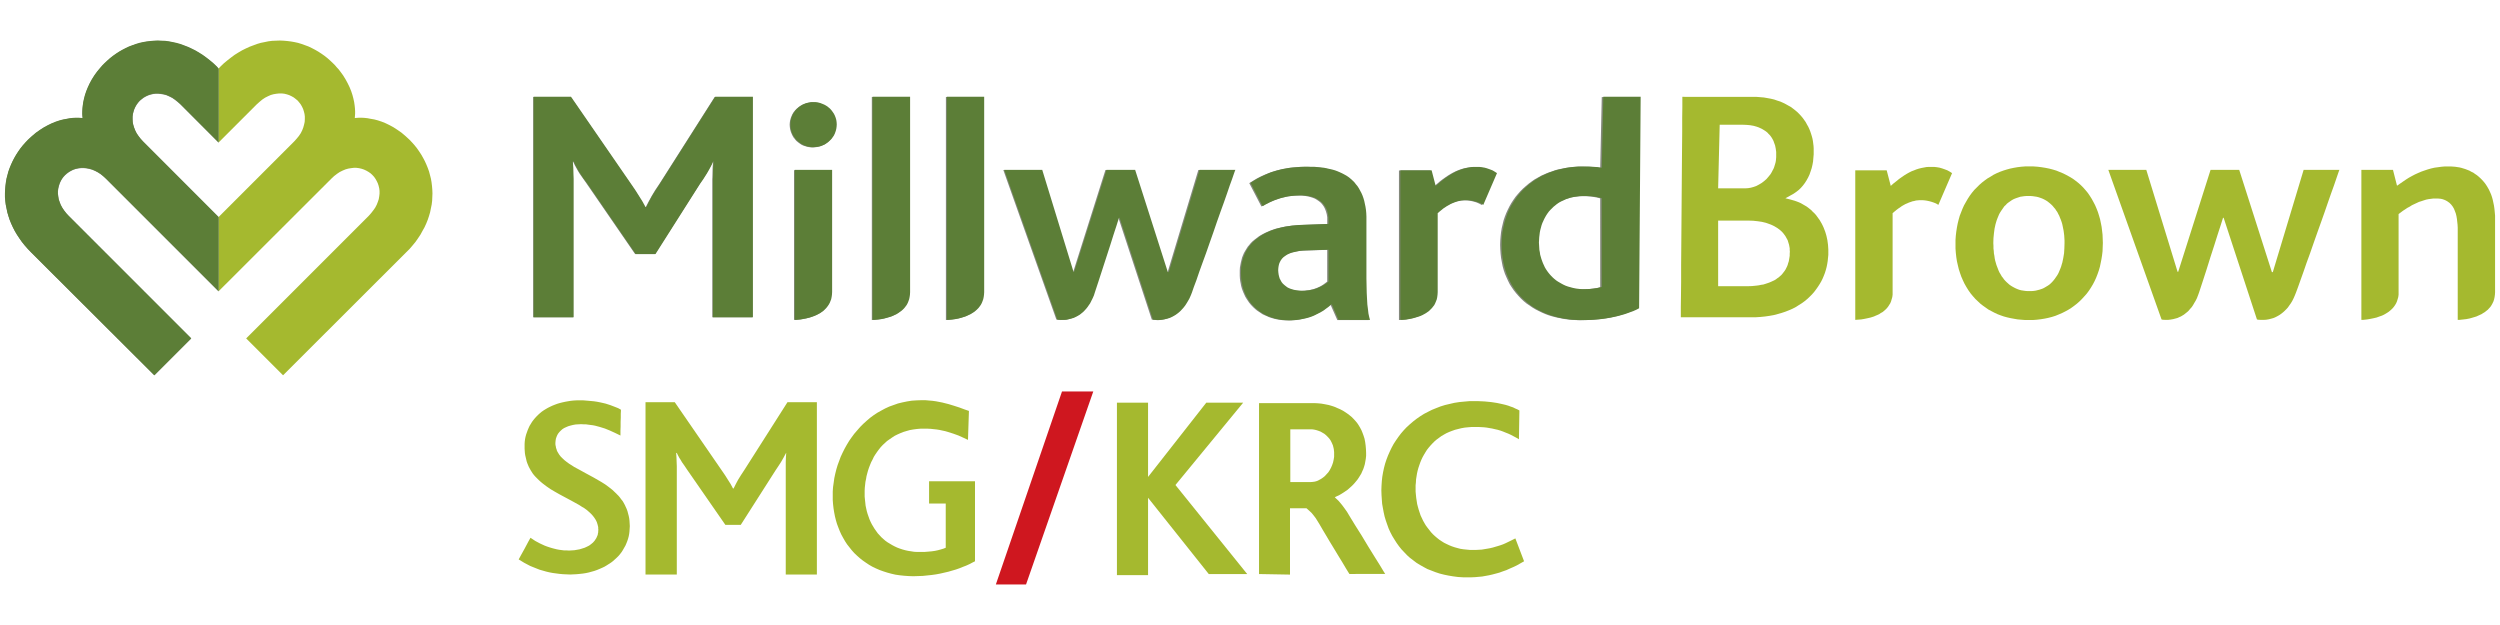 <?xml version="1.0" encoding="utf-8"?>
<!-- Generator: Adobe Illustrator 24.1.2, SVG Export Plug-In . SVG Version: 6.00 Build 0)  -->
<svg version="1.1" id="Warstwa_1" xmlns="http://www.w3.org/2000/svg" xmlns:xlink="http://www.w3.org/1999/xlink" x="0px" y="0px"
	 viewBox="0 0 180 45" style="enable-background:new 0 0 180 45;" xml:space="preserve">
<style type="text/css">
	.st0{fill-rule:evenodd;clip-rule:evenodd;fill:#83887B;}
	.st1{fill-rule:evenodd;clip-rule:evenodd;fill:#A5B92F;}
	.st2{fill-rule:evenodd;clip-rule:evenodd;fill:#5C7E37;}
	.st3{fill-rule:evenodd;clip-rule:evenodd;fill:#CF171F;}
</style>
<polygon class="st0" points="15.74,4.958 15.617,4.823 15.359,4.588 15.113,4.364 14.855,4.162 14.586,3.983 14.328,3.815 
	14.06,3.658 13.79,3.523 13.522,3.4 13.253,3.288 12.984,3.198 12.704,3.12 12.435,3.052 12.166,3.008 11.897,2.974 11.617,2.952 
	11.348,2.94 11.09,2.952 10.821,2.974 10.552,3.008 10.294,3.052 10.037,3.12 9.79,3.187 9.532,3.277 9.286,3.378 9.051,3.49 
	8.815,3.602 8.58,3.736 8.356,3.882 8.132,4.05 7.919,4.218 7.717,4.397 7.515,4.588 7.381,4.722 7.246,4.868 7.123,5.014 
	7.011,5.159 6.899,5.305 6.798,5.462 6.697,5.608 6.608,5.742 6.451,6.033 6.328,6.325 6.216,6.594 6.126,6.863 6.059,7.12 
	6.003,7.378 5.969,7.602 5.947,7.826 5.935,8.028 5.924,8.218 5.935,8.375 5.958,8.521 5.812,8.51 5.644,8.498 5.465,8.498 
	5.263,8.51 5.039,8.532 4.804,8.566 4.557,8.622 4.299,8.689 4.031,8.779 3.75,8.891 3.47,9.025 3.179,9.182 2.887,9.361 
	2.596,9.574 2.45,9.698 2.305,9.821 2.159,9.944 2.013,10.09 1.823,10.291 1.644,10.493 1.476,10.706 1.319,10.93 1.173,11.154 
	1.039,11.378 0.915,11.625 0.803,11.86 0.702,12.107 0.613,12.364 0.545,12.611 0.478,12.869 0.433,13.138 0.4,13.395 0.377,13.664 
	0.366,13.933 0.377,14.202 0.389,14.471 0.422,14.74 0.478,15.02 0.534,15.289 0.613,15.558 0.702,15.838 0.814,16.107 
	0.938,16.376 1.072,16.645 1.229,16.903 1.408,17.172 1.588,17.429 1.789,17.687 2.013,17.934 2.249,18.18 11.112,27.021 
	13.768,24.366 4.961,15.558 4.77,15.368 4.613,15.166 4.49,14.964 4.378,14.763 4.299,14.561 4.232,14.359 4.199,14.157 
	4.176,13.956 4.176,13.765 4.199,13.575 4.243,13.395 4.299,13.216 4.367,13.048 4.456,12.891 4.568,12.746 4.692,12.611 
	4.826,12.499 4.972,12.387 5.129,12.297 5.285,12.219 5.465,12.163 5.644,12.129 5.835,12.107 6.025,12.107 6.227,12.118 
	6.428,12.163 6.63,12.219 6.832,12.297 7.034,12.409 7.235,12.533 7.437,12.69 7.627,12.869 15.74,20.982 15.74,15.637 
	10.306,10.191 10.126,10 9.969,9.798 9.835,9.608 9.734,9.406 9.656,9.205 9.6,9.003 9.555,8.801 9.544,8.599 9.544,8.409 
	9.566,8.23 9.611,8.039 9.667,7.871 9.745,7.703 9.835,7.546 9.947,7.4 10.059,7.266 10.194,7.154 10.339,7.042 10.496,6.952 
	10.664,6.874 10.832,6.818 11.023,6.773 11.202,6.75 11.393,6.75 11.594,6.773 11.796,6.806 11.998,6.863 12.199,6.952 
	12.401,7.053 12.591,7.187 12.793,7.344 12.995,7.524 15.74,10.269 15.74,4.958 "/>
<polygon class="st0" points="85.731,21.071 85.652,21.284 85.551,21.486 85.462,21.676 85.361,21.845 85.26,22.001 85.148,22.136 
	85.036,22.27 84.924,22.382 84.812,22.495 84.689,22.584 84.576,22.662 84.464,22.741 84.341,22.797 84.229,22.853 84.117,22.898 
	84.005,22.943 83.781,22.999 83.579,23.032 83.4,23.043 83.243,23.043 83.008,23.021 82.929,23.01 80.531,15.693 80.486,15.693 
	80.442,15.838 80.307,16.264 80.105,16.892 79.859,17.665 79.579,18.527 79.299,19.424 79.019,20.287 78.761,21.071 78.682,21.284 
	78.604,21.486 78.514,21.665 78.425,21.833 78.324,21.99 78.223,22.125 78.111,22.259 78.01,22.371 77.898,22.472 77.786,22.573 
	77.674,22.651 77.562,22.73 77.45,22.786 77.338,22.842 77.226,22.887 77.114,22.931 76.912,22.987 76.71,23.021 76.531,23.032 
	76.374,23.043 76.15,23.021 76.06,23.01 72.239,12.241 74.962,12.241 77.226,19.581 77.271,19.581 79.59,12.241 81.652,12.241 
	84.005,19.592 84.072,19.592 86.28,12.241 88.857,12.241 88.823,12.32 88.745,12.555 88.622,12.902 88.465,13.373 88.263,13.922 
	88.039,14.561 87.804,15.244 87.546,15.973 87.277,16.723 87.019,17.485 86.75,18.225 86.504,18.931 86.268,19.581 86.056,20.175 
	85.876,20.679 85.731,21.071 "/>
<path class="st0" d="M96.286,23.043l-0.504-1.143l-0.123,0.123l-0.146,0.112l-0.146,0.112l-0.157,0.101l-0.157,0.101l-0.168,0.101
	l-0.179,0.09l-0.179,0.078l-0.202,0.078l-0.202,0.067l-0.202,0.056l-0.224,0.056l-0.224,0.034l-0.246,0.034l-0.247,0.022h-0.258
	h-0.179l-0.18-0.011l-0.179-0.022l-0.168-0.023l-0.168-0.034l-0.168-0.045l-0.168-0.045l-0.157-0.056l-0.146-0.067l-0.157-0.067
	l-0.146-0.067l-0.134-0.09l-0.135-0.09l-0.134-0.09l-0.123-0.101l-0.123-0.112l-0.112-0.112l-0.112-0.123l-0.101-0.123l-0.09-0.134
	l-0.09-0.135l-0.09-0.146l-0.067-0.146l-0.067-0.146l-0.067-0.168l-0.056-0.157l-0.045-0.168l-0.034-0.179l-0.034-0.179
	l-0.022-0.179l-0.011-0.19v-0.19v-0.202l0.011-0.202l0.034-0.19l0.034-0.179l0.045-0.179l0.045-0.179l0.067-0.168l0.067-0.157
	l0.09-0.157l0.09-0.146l0.09-0.146l0.112-0.134l0.112-0.134l0.123-0.123l0.135-0.112l0.146-0.112l0.146-0.112l0.157-0.101
	l0.157-0.09l0.179-0.09l0.179-0.078l0.179-0.078l0.19-0.067l0.202-0.067l0.213-0.045l0.213-0.056l0.213-0.045l0.224-0.034
	l0.235-0.034l0.247-0.022l0.235-0.022l0.258-0.011l1.871-0.067v-0.146v-0.123v-0.224l-0.034-0.213l-0.056-0.202l-0.067-0.179
	l-0.078-0.157l-0.101-0.146l-0.112-0.134l-0.134-0.112l-0.146-0.101l-0.146-0.09l-0.168-0.067l-0.179-0.056l-0.19-0.045l-0.19-0.034
	l-0.202-0.022h-0.202h-0.213l-0.213,0.011l-0.202,0.023l-0.202,0.022l-0.191,0.045l-0.179,0.034l-0.179,0.045l-0.168,0.056
	l-0.336,0.123l-0.302,0.123l-0.28,0.146l-0.269,0.157l-0.874-1.681l0.269-0.168l0.258-0.157l0.258-0.134l0.269-0.123l0.246-0.101
	l0.258-0.101l0.258-0.078l0.258-0.078l0.258-0.056l0.258-0.045l0.258-0.045l0.258-0.034l0.258-0.022l0.258-0.011l0.258-0.011h0.269
	h0.235l0.235,0.011l0.235,0.011l0.224,0.022l0.213,0.034l0.213,0.034l0.202,0.045l0.202,0.056l0.19,0.056l0.179,0.067l0.179,0.067
	l0.168,0.078l0.157,0.09l0.157,0.101l0.146,0.101l0.146,0.112l0.134,0.112l0.123,0.134l0.112,0.134l0.112,0.146l0.101,0.157
	l0.09,0.157l0.078,0.168l0.078,0.179l0.067,0.19l0.056,0.202l0.056,0.202l0.034,0.224l0.034,0.224l0.022,0.235l0.022,0.246v0.247
	v4.191v0.538l0.011,0.504l0.022,0.437l0.034,0.403l0.034,0.347l0.045,0.302l0.045,0.247l0.056,0.213H96.286L96.286,23.043z
	 M95.558,17.99l-1.513,0.045l-0.269,0.011l-0.246,0.022l-0.224,0.034l-0.202,0.045l-0.19,0.056l-0.179,0.067l-0.157,0.078
	l-0.135,0.078l-0.112,0.101l-0.112,0.101l-0.078,0.123l-0.078,0.123l-0.056,0.134l-0.034,0.146l-0.022,0.146l-0.011,0.168
	l0.011,0.157l0.022,0.157l0.034,0.146l0.045,0.134l0.067,0.135l0.067,0.123l0.09,0.112l0.112,0.101l0.112,0.09l0.123,0.078
	l0.146,0.078l0.157,0.056l0.168,0.045l0.179,0.034l0.19,0.022l0.202,0.011l0.168-0.011L94,20.926l0.157-0.022l0.146-0.022
	l0.146-0.034l0.134-0.034l0.123-0.045l0.123-0.045l0.224-0.101l0.191-0.112l0.168-0.123l0.146-0.112V17.99L95.558,17.99z"/>
<path class="st0" d="M113.756,23.055l-0.291-0.011l-0.291-0.011l-0.291-0.034l-0.28-0.034l-0.269-0.056l-0.28-0.056l-0.269-0.067
	l-0.258-0.078l-0.247-0.09l-0.258-0.112l-0.235-0.112l-0.235-0.123l-0.224-0.134l-0.213-0.146l-0.213-0.146l-0.202-0.168
	l-0.19-0.179l-0.179-0.19l-0.168-0.19l-0.168-0.213l-0.146-0.213l-0.146-0.224l-0.123-0.247l-0.112-0.247l-0.112-0.258l-0.09-0.269
	l-0.078-0.28l-0.056-0.291l-0.056-0.303l-0.034-0.302l-0.023-0.325l-0.011-0.325l0.011-0.314l0.023-0.291l0.034-0.302l0.045-0.28
	l0.067-0.28l0.067-0.28l0.09-0.269l0.101-0.258l0.112-0.246l0.123-0.247l0.134-0.235l0.146-0.224l0.157-0.224l0.168-0.202
	l0.179-0.202l0.191-0.191l0.202-0.179l0.213-0.179l0.213-0.157l0.224-0.157l0.247-0.134l0.235-0.135l0.258-0.112l0.269-0.112
	l0.269-0.09l0.269-0.09l0.291-0.067l0.292-0.056l0.302-0.045l0.303-0.034l0.314-0.022l0.314-0.011l0.381,0.011l0.347,0.011
	l0.325,0.034l0.291,0.034l0.112-5.099h2.678l-0.112,15.217l-0.191,0.09l-0.202,0.09l-0.202,0.09l-0.213,0.078l-0.235,0.078
	l-0.224,0.067l-0.246,0.067l-0.247,0.056l-0.269,0.056l-0.269,0.045l-0.28,0.034l-0.292,0.034l-0.291,0.034l-0.314,0.011
	l-0.325,0.011L113.756,23.055L113.756,23.055z M115.213,14.281l-0.269-0.067l-0.269-0.045l-0.157-0.022l-0.168-0.011l-0.179-0.011
	h-0.213h-0.179l-0.168,0.011l-0.168,0.022l-0.168,0.022l-0.168,0.034l-0.157,0.045l-0.157,0.045l-0.146,0.056l-0.146,0.056
	l-0.146,0.067l-0.135,0.078l-0.134,0.078l-0.123,0.09l-0.123,0.09l-0.112,0.101l-0.112,0.101l-0.112,0.112l-0.101,0.123l-0.09,0.123
	l-0.09,0.123l-0.078,0.135l-0.078,0.146l-0.067,0.146l-0.067,0.146l-0.056,0.157l-0.045,0.168l-0.045,0.168l-0.034,0.168
	l-0.022,0.179l-0.022,0.19l-0.011,0.179v0.19v0.179l0.011,0.179l0.022,0.18l0.022,0.168l0.034,0.168l0.034,0.157l0.045,0.157
	l0.056,0.157l0.056,0.146l0.067,0.146l0.078,0.146l0.078,0.135l0.078,0.123l0.09,0.135l0.101,0.112l0.101,0.123l0.112,0.101
	l0.123,0.112l0.112,0.09l0.135,0.101l0.134,0.078l0.134,0.078l0.146,0.078l0.146,0.056l0.157,0.067l0.168,0.045l0.157,0.045
	l0.179,0.034l0.168,0.034l0.179,0.022l0.19,0.011h0.191l0.325-0.011l0.325-0.034l0.303-0.045l0.258-0.067V14.281L115.213,14.281z"/>
<polygon class="st0" points="70.794,21.049 70.782,21.228 70.76,21.396 70.726,21.553 70.682,21.699 70.614,21.845 70.547,21.968 
	70.469,22.091 70.368,22.192 70.278,22.293 70.166,22.393 70.054,22.472 69.942,22.55 69.819,22.618 69.695,22.685 69.572,22.741 
	69.449,22.786 69.202,22.875 68.956,22.931 68.732,22.976 68.53,23.01 68.216,23.032 68.104,23.043 68.104,6.986 70.794,6.986 
	70.794,7.12 70.794,7.512 70.794,8.106 70.794,8.891 70.794,9.832 70.794,10.897 70.794,12.04 70.794,13.25 70.794,14.471 
	70.794,15.693 70.794,16.88 70.794,17.979 70.794,18.987 70.794,19.85 70.794,20.545 70.794,21.049 "/>
<polygon class="st0" points="65.46,21.038 65.46,21.228 65.437,21.396 65.392,21.553 65.348,21.699 65.292,21.833 65.213,21.968 
	65.135,22.08 65.045,22.192 64.944,22.293 64.843,22.382 64.731,22.472 64.608,22.55 64.496,22.618 64.373,22.685 64.249,22.741 
	64.115,22.786 63.869,22.864 63.622,22.931 63.398,22.976 63.196,23.01 62.894,23.032 62.77,23.043 62.77,6.986 65.46,6.986 
	65.46,7.12 65.46,7.501 65.46,8.106 65.46,8.891 65.46,9.832 65.46,10.897 65.46,12.04 65.46,13.25 65.46,14.471 65.46,15.693 
	65.46,16.869 65.46,17.979 65.46,18.987 65.46,19.85 65.46,20.545 65.46,21.038 "/>
<polygon class="st0" points="106.696,14.763 106.528,14.673 106.36,14.594 106.192,14.538 106.024,14.494 105.867,14.46 
	105.721,14.437 105.576,14.426 105.441,14.426 105.329,14.426 105.206,14.437 105.083,14.46 104.959,14.482 104.836,14.516 
	104.713,14.55 104.59,14.594 104.455,14.65 104.332,14.718 104.197,14.785 104.074,14.863 103.94,14.942 103.805,15.043 
	103.671,15.132 103.536,15.244 103.413,15.368 103.413,15.525 103.413,15.961 103.413,16.623 103.413,17.441 103.413,18.348 
	103.413,19.301 103.413,20.22 103.413,21.049 103.402,21.228 103.379,21.396 103.346,21.553 103.29,21.71 103.234,21.845 
	103.155,21.968 103.077,22.091 102.987,22.203 102.886,22.304 102.786,22.393 102.674,22.483 102.561,22.55 102.438,22.629 
	102.315,22.685 102.192,22.741 102.069,22.797 101.811,22.875 101.575,22.931 101.34,22.976 101.138,23.01 100.836,23.032 
	100.724,23.043 100.724,12.275 102.987,12.275 103.267,13.395 103.48,13.227 103.671,13.059 103.861,12.914 104.052,12.779 
	104.231,12.656 104.411,12.544 104.59,12.443 104.769,12.353 104.948,12.275 105.116,12.208 105.296,12.152 105.475,12.107 
	105.654,12.073 105.833,12.051 106.013,12.04 106.203,12.028 106.394,12.04 106.595,12.062 106.786,12.096 106.988,12.14 
	107.167,12.208 107.346,12.286 107.526,12.376 107.683,12.476 106.696,14.763 "/>
<polygon class="st0" points="51.284,22.842 51.284,13.328 51.284,12.914 51.296,12.51 51.307,12.084 51.341,11.647 51.307,11.647 
	51.217,11.838 51.105,12.051 50.982,12.275 50.859,12.499 50.59,12.914 50.366,13.261 47.15,18.292 45.727,18.292 42.219,13.194 
	41.984,12.857 41.737,12.51 41.614,12.309 41.502,12.107 41.379,11.883 41.267,11.647 41.211,11.647 41.244,12.107 41.255,12.51 
	41.267,12.902 41.267,13.261 41.267,22.842 38.387,22.842 38.387,6.986 41.076,6.986 45.402,13.261 45.715,13.72 45.984,14.135 
	46.22,14.538 46.444,14.919 46.489,14.919 46.69,14.527 46.914,14.124 47.161,13.709 47.463,13.261 51.453,6.986 54.164,6.986 
	54.164,22.842 51.284,22.842 "/>
<path class="st0" d="M58.512,10.616l-0.168-0.011l-0.168-0.022l-0.157-0.045l-0.157-0.045l-0.146-0.067l-0.134-0.09l-0.123-0.09
	l-0.123-0.101l-0.101-0.123l-0.101-0.123l-0.078-0.135l-0.067-0.146l-0.056-0.146l-0.045-0.157l-0.022-0.168L56.854,8.98
	l0.011-0.157l0.022-0.157l0.045-0.157l0.056-0.146l0.067-0.146l0.078-0.134l0.101-0.123l0.101-0.112l0.123-0.101l0.123-0.101
	l0.134-0.078l0.146-0.067l0.157-0.056L58.176,7.4l0.168-0.023l0.168-0.011l0.168,0.011L58.848,7.4l0.168,0.045l0.157,0.056
	l0.146,0.067l0.134,0.078l0.134,0.09L59.7,7.837l0.112,0.123l0.09,0.123l0.09,0.123l0.067,0.146l0.056,0.146l0.045,0.157
	l0.022,0.157l0.011,0.168l-0.011,0.168L60.16,9.305l-0.045,0.157l-0.056,0.157l-0.067,0.134l-0.09,0.135l-0.09,0.134L59.7,10.134
	l-0.112,0.101l-0.134,0.101l-0.134,0.078l-0.146,0.067l-0.157,0.056l-0.168,0.045l-0.168,0.022L58.512,10.616L58.512,10.616z
	 M57.168,23.032v-10.78h2.689v0.067v0.224v0.336v0.46v0.538v0.616v0.672v0.706v0.739v0.751v0.728v0.706v0.672v0.605v0.527v0.426
	l-0.011,0.191l-0.022,0.168l-0.034,0.157l-0.056,0.146l-0.056,0.146l-0.067,0.123l-0.09,0.123l-0.09,0.112l-0.101,0.101l-0.101,0.09
	l-0.112,0.09l-0.112,0.078l-0.123,0.067l-0.123,0.056l-0.123,0.056l-0.123,0.056l-0.247,0.078l-0.246,0.067l-0.224,0.045
	l-0.202,0.034l-0.314,0.023H57.168L57.168,23.032z"/>
<polygon class="st1" points="165.313,21.06 165.223,21.284 165.134,21.486 165.044,21.665 164.943,21.833 164.831,21.99 
	164.73,22.136 164.618,22.259 164.495,22.382 164.383,22.483 164.271,22.573 164.148,22.662 164.036,22.73 163.912,22.797 
	163.8,22.853 163.688,22.898 163.576,22.931 163.363,22.987 163.162,23.021 162.971,23.032 162.814,23.032 162.59,23.021 
	162.5,22.999 160.102,15.681 160.058,15.681 160.013,15.827 159.878,16.253 159.677,16.869 159.43,17.653 159.15,18.516 
	158.87,19.413 158.59,20.276 158.332,21.06 158.254,21.273 158.175,21.475 158.085,21.654 157.984,21.822 157.895,21.979 
	157.794,22.125 157.682,22.248 157.581,22.371 157.469,22.472 157.357,22.562 157.245,22.651 157.133,22.719 157.021,22.786 
	156.909,22.831 156.797,22.887 156.685,22.92 156.472,22.976 156.281,23.01 156.091,23.032 155.934,23.032 155.71,23.021 
	155.631,22.999 151.799,12.23 154.533,12.23 156.786,19.57 156.83,19.57 159.161,12.23 161.223,12.23 163.576,19.592 
	163.643,19.592 165.862,12.23 168.439,12.23 168.406,12.309 168.327,12.533 168.204,12.891 168.047,13.351 167.845,13.911 
	167.621,14.55 167.386,15.233 167.128,15.961 166.859,16.712 166.59,17.474 166.333,18.214 166.075,18.92 165.851,19.57 
	165.638,20.164 165.459,20.668 165.313,21.06 "/>
<path class="st1" d="M121.129,6.963v0.213v0.527l-0.011,0.796v1.02l-0.011,1.188l-0.011,1.322l-0.011,1.412l-0.011,1.468
	l-0.011,1.457l-0.011,1.412l-0.011,1.322v1.188l-0.011,1.02l-0.011,0.796v0.527v0.213h0.291h0.605h0.807h0.908h0.896h0.773h0.538
	h0.202h0.358l0.347-0.022l0.336-0.034l0.314-0.045l0.314-0.056l0.291-0.078l0.28-0.078l0.269-0.09l0.258-0.101l0.258-0.112
	l0.235-0.123l0.213-0.135l0.213-0.134l0.202-0.146l0.19-0.157l0.179-0.168l0.168-0.168l0.157-0.179l0.134-0.179l0.135-0.19
	l0.123-0.19l0.112-0.19l0.101-0.202l0.09-0.213l0.078-0.202l0.067-0.213l0.056-0.213l0.045-0.224l0.034-0.213l0.022-0.224
	l0.022-0.213v-0.224v-0.168l-0.011-0.168l-0.011-0.168l-0.022-0.157l-0.022-0.168l-0.034-0.157l-0.034-0.157l-0.045-0.157
	l-0.045-0.146l-0.056-0.146l-0.056-0.146l-0.067-0.146l-0.067-0.135l-0.078-0.134l-0.078-0.135l-0.09-0.123l-0.09-0.123l-0.09-0.123
	l-0.101-0.112l-0.112-0.101l-0.101-0.112l-0.123-0.101l-0.112-0.09l-0.123-0.09l-0.134-0.078l-0.135-0.078l-0.134-0.078
	l-0.146-0.067l-0.146-0.056l-0.157-0.056l-0.157-0.045l-0.157-0.045l-0.359-0.09l0.325-0.179l0.224-0.123l0.202-0.134l0.19-0.146
	l0.168-0.157l0.157-0.179l0.134-0.179l0.123-0.191l0.112-0.202l0.101-0.213l0.078-0.224l0.078-0.235l0.056-0.235l0.045-0.246
	l0.022-0.258l0.023-0.258v-0.258v-0.179l-0.011-0.179l-0.022-0.168l-0.022-0.179l-0.034-0.179l-0.045-0.168l-0.056-0.179
	l-0.056-0.168l-0.067-0.168l-0.078-0.168l-0.09-0.157l-0.09-0.168l-0.101-0.146l-0.112-0.157l-0.123-0.146l-0.123-0.134
	l-0.146-0.146l-0.146-0.123l-0.157-0.123l-0.168-0.123l-0.18-0.101l-0.179-0.101l-0.202-0.101l-0.202-0.09l-0.213-0.067
	l-0.224-0.078l-0.235-0.056l-0.246-0.045l-0.258-0.045l-0.258-0.022l-0.28-0.022h-0.28h-0.213h-0.549h-0.773h-0.897h-0.919h-0.807
	h-0.605H121.129L121.129,6.963z M123.818,8.98h1.625l0.291,0.011l0.269,0.023l0.258,0.045l0.235,0.067l0.112,0.045l0.112,0.045
	l0.101,0.045l0.101,0.056l0.09,0.056l0.09,0.056l0.09,0.067l0.078,0.067l0.067,0.078l0.078,0.078l0.067,0.078l0.056,0.078
	l0.056,0.09l0.056,0.101l0.045,0.09l0.034,0.101l0.078,0.213l0.045,0.224l0.034,0.246v0.247v0.134l-0.011,0.123l-0.011,0.123
	l-0.022,0.123l-0.034,0.123l-0.034,0.112l-0.034,0.112l-0.045,0.112l-0.056,0.101l-0.056,0.112l-0.056,0.101l-0.056,0.089
	l-0.146,0.18l-0.146,0.168l-0.168,0.146l-0.179,0.135l-0.19,0.112l-0.19,0.101l-0.19,0.067l-0.202,0.056l-0.202,0.034l-0.202,0.011
	h-1.95L123.818,8.98L123.818,8.98z M123.706,15.883h2.185l0.336,0.011l0.325,0.034l0.302,0.045l0.28,0.067l0.134,0.045l0.123,0.045
	l0.123,0.045l0.123,0.056l0.112,0.056l0.112,0.067l0.112,0.067l0.09,0.067l0.101,0.078l0.09,0.078l0.078,0.078l0.078,0.09
	l0.067,0.09l0.067,0.09l0.056,0.101l0.056,0.101l0.056,0.101l0.034,0.112l0.034,0.112l0.034,0.112l0.022,0.123l0.023,0.123v0.123
	l0.011,0.123l-0.011,0.146v0.146l-0.023,0.146l-0.022,0.135l-0.022,0.123l-0.045,0.134l-0.034,0.123l-0.045,0.112l-0.056,0.112
	l-0.056,0.112l-0.067,0.101l-0.078,0.101l-0.078,0.101l-0.078,0.09l-0.09,0.078l-0.101,0.09l-0.101,0.067l-0.101,0.078l-0.112,0.067
	l-0.123,0.056l-0.123,0.056l-0.134,0.056l-0.134,0.045l-0.134,0.045l-0.146,0.045l-0.157,0.022l-0.157,0.034l-0.168,0.022
	l-0.336,0.034l-0.37,0.011h-2.062V15.883L123.706,15.883z"/>
<path class="st1" d="M149.905,21.519l-0.179,0.179l-0.19,0.168l-0.202,0.157l-0.202,0.146l-0.213,0.134l-0.224,0.123l-0.224,0.112
	l-0.235,0.101l-0.247,0.101l-0.247,0.078l-0.258,0.067l-0.269,0.056l-0.28,0.045l-0.28,0.034l-0.28,0.022h-0.291h-0.28l-0.269-0.022
	l-0.269-0.023l-0.258-0.045l-0.247-0.045l-0.246-0.056l-0.247-0.067l-0.224-0.078l-0.235-0.09l-0.213-0.101l-0.213-0.112
	l-0.213-0.112l-0.19-0.135l-0.19-0.134l-0.191-0.146l-0.168-0.157l-0.202-0.191l-0.179-0.202l-0.168-0.202l-0.157-0.224
	l-0.146-0.235l-0.134-0.235l-0.123-0.258l-0.112-0.258l-0.09-0.258l-0.09-0.28l-0.067-0.28l-0.067-0.291l-0.045-0.292l-0.034-0.314
	l-0.022-0.303v-0.314v-0.314l0.022-0.302l0.034-0.291l0.045-0.291l0.056-0.291l0.067-0.269l0.078-0.28l0.101-0.258l0.101-0.258
	l0.112-0.247l0.134-0.235l0.135-0.235l0.146-0.224l0.157-0.213l0.168-0.202l0.191-0.19l0.179-0.179l0.179-0.157l0.202-0.157
	l0.202-0.146l0.213-0.123l0.213-0.134l0.224-0.112l0.235-0.101l0.246-0.09l0.247-0.078l0.246-0.067l0.269-0.056l0.258-0.045
	l0.28-0.034l0.28-0.022h0.28h0.303l0.303,0.022l0.28,0.034l0.28,0.045l0.28,0.056l0.258,0.067l0.258,0.078l0.246,0.101l0.246,0.101
	l0.224,0.112l0.224,0.123l0.224,0.134l0.202,0.146l0.202,0.157l0.19,0.168l0.179,0.179l0.168,0.191l0.157,0.19l0.146,0.213
	l0.135,0.213l0.123,0.224l0.123,0.235l0.101,0.235l0.101,0.258l0.078,0.247l0.078,0.269l0.056,0.269l0.056,0.28l0.034,0.28
	l0.034,0.291l0.011,0.291l0.011,0.303l-0.011,0.291l-0.011,0.303l-0.034,0.291l-0.045,0.28l-0.056,0.28l-0.056,0.269l-0.078,0.269
	l-0.09,0.258l-0.101,0.258l-0.112,0.246l-0.123,0.235l-0.134,0.224l-0.146,0.224l-0.157,0.213l-0.168,0.19L149.905,21.519
	L149.905,21.519z M146.051,14.113h-0.157l-0.146,0.011l-0.146,0.022l-0.146,0.022l-0.134,0.045l-0.135,0.045l-0.123,0.045
	l-0.123,0.056l-0.112,0.067l-0.112,0.078l-0.112,0.078l-0.101,0.078l-0.09,0.101l-0.101,0.09l-0.078,0.112l-0.078,0.112
	l-0.078,0.112L144,15.312l-0.067,0.123l-0.056,0.134l-0.056,0.135l-0.056,0.146l-0.045,0.146l-0.045,0.157l-0.034,0.157
	l-0.034,0.157l-0.022,0.168l-0.022,0.168l-0.034,0.347l-0.011,0.359l0.011,0.19v0.19l0.022,0.179l0.011,0.179l0.034,0.179
	l0.022,0.168l0.034,0.168l0.045,0.157l0.045,0.157l0.056,0.146l0.056,0.146l0.056,0.146l0.067,0.135l0.078,0.123l0.067,0.123
	l0.09,0.112l0.078,0.112l0.09,0.101l0.101,0.101l0.101,0.09l0.101,0.09l0.112,0.078l0.112,0.067l0.123,0.067l0.112,0.056
	l0.134,0.056l0.123,0.045l0.134,0.034l0.146,0.022l0.146,0.022l0.146,0.011h0.146h0.157l0.157-0.011l0.146-0.022l0.134-0.034
	l0.135-0.034l0.134-0.045l0.123-0.045l0.123-0.067l0.112-0.067l0.112-0.067l0.112-0.078l0.101-0.09l0.09-0.09l0.09-0.101l0.09-0.112
	l0.078-0.112l0.078-0.112l0.078-0.123l0.067-0.134l0.056-0.135l0.056-0.134l0.056-0.146l0.045-0.157l0.045-0.146l0.067-0.325
	l0.056-0.336l0.022-0.359l0.011-0.37v-0.19l-0.011-0.179l-0.011-0.18l-0.022-0.179l-0.022-0.168l-0.034-0.168l-0.034-0.168
	l-0.034-0.157l-0.045-0.146l-0.056-0.157l-0.056-0.134l-0.056-0.146l-0.067-0.123l-0.067-0.135l-0.078-0.112l-0.078-0.123
	l-0.09-0.101l-0.09-0.112l-0.09-0.09l-0.101-0.09l-0.112-0.09l-0.101-0.078l-0.112-0.067l-0.123-0.067l-0.123-0.056l-0.123-0.045
	l-0.134-0.045l-0.135-0.034l-0.146-0.022l-0.146-0.022l-0.146-0.011H146.051L146.051,14.113z"/>
<polygon class="st1" points="176.956,23.032 176.956,16.6 176.956,16.387 176.945,16.186 176.922,15.973 176.9,15.771 
	176.866,15.569 176.821,15.379 176.754,15.2 176.687,15.031 176.597,14.875 176.485,14.729 176.418,14.662 176.362,14.606 
	176.283,14.55 176.205,14.494 176.126,14.449 176.037,14.404 175.947,14.37 175.846,14.337 175.745,14.314 175.633,14.303 
	175.51,14.292 175.387,14.292 175.208,14.292 175.04,14.314 174.86,14.337 174.692,14.37 174.513,14.426 174.345,14.482 
	174.165,14.538 173.997,14.617 173.829,14.695 173.661,14.774 173.504,14.875 173.336,14.964 173.011,15.177 172.698,15.413 
	172.698,15.569 172.698,15.995 172.698,16.645 172.698,17.452 172.698,18.348 172.698,19.289 172.698,20.197 172.698,21.038 
	172.698,21.217 172.675,21.385 172.63,21.542 172.585,21.688 172.529,21.822 172.451,21.957 172.373,22.069 172.283,22.181 
	172.182,22.281 172.081,22.371 171.969,22.461 171.846,22.539 171.734,22.607 171.611,22.674 171.487,22.73 171.353,22.775 
	171.106,22.864 170.86,22.92 170.636,22.965 170.434,22.999 170.132,23.032 170.019,23.032 170.019,12.23 172.294,12.23 
	172.585,13.373 172.81,13.216 173.022,13.07 173.235,12.925 173.448,12.79 173.672,12.667 173.885,12.555 174.109,12.454 
	174.345,12.353 174.569,12.275 174.804,12.196 175.04,12.129 175.286,12.073 175.532,12.04 175.779,12.006 176.037,11.984 
	176.306,11.984 176.463,11.984 176.608,11.995 176.765,12.006 176.911,12.028 177.068,12.051 177.213,12.084 177.359,12.129 
	177.505,12.174 177.65,12.23 177.796,12.286 177.931,12.364 178.076,12.432 178.199,12.521 178.334,12.611 178.457,12.712 
	178.581,12.824 178.693,12.936 178.805,13.059 178.917,13.194 179.017,13.339 179.107,13.485 179.197,13.642 179.275,13.81 
	179.354,13.989 179.421,14.18 179.477,14.382 179.522,14.594 179.567,14.807 179.6,15.043 179.623,15.278 179.645,15.525 
	179.645,15.793 179.645,15.928 179.645,16.32 179.645,16.914 179.645,17.642 179.645,18.483 179.645,19.357 179.645,20.22 
	179.645,21.038 179.634,21.217 179.611,21.385 179.578,21.542 179.533,21.688 179.466,21.833 179.398,21.957 179.32,22.08 
	179.219,22.192 179.129,22.293 179.017,22.382 178.905,22.472 178.793,22.539 178.67,22.618 178.547,22.674 178.424,22.73 
	178.3,22.786 178.043,22.864 177.807,22.931 177.572,22.976 177.37,22.999 177.068,23.032 176.956,23.032 "/>
<polygon class="st1" points="139.562,14.751 139.394,14.65 139.226,14.583 139.058,14.527 138.89,14.482 138.733,14.449 
	138.576,14.426 138.442,14.415 138.307,14.415 138.184,14.415 138.061,14.426 137.949,14.437 137.826,14.471 137.702,14.494 
	137.579,14.538 137.445,14.583 137.321,14.639 137.187,14.695 137.064,14.763 136.929,14.841 136.806,14.931 136.671,15.02 
	136.537,15.121 136.403,15.233 136.268,15.345 136.268,15.513 136.268,15.95 136.268,16.611 136.268,17.429 136.268,18.337 
	136.268,19.289 136.268,20.208 136.268,21.038 136.268,21.217 136.246,21.385 136.201,21.542 136.156,21.699 136.1,21.833 
	136.021,21.957 135.943,22.08 135.853,22.192 135.753,22.293 135.652,22.382 135.54,22.472 135.416,22.539 135.304,22.618 
	135.181,22.674 135.047,22.73 134.923,22.786 134.677,22.864 134.43,22.92 134.206,22.965 134.004,22.999 133.702,23.021 
	133.579,23.032 133.579,12.264 135.842,12.264 136.134,13.384 136.335,13.205 136.537,13.048 136.727,12.891 136.918,12.757 
	137.097,12.633 137.277,12.521 137.456,12.421 137.635,12.331 137.814,12.264 137.982,12.196 138.162,12.14 138.341,12.096 
	138.52,12.062 138.7,12.028 138.879,12.017 139.069,12.017 139.26,12.017 139.462,12.04 139.652,12.073 139.843,12.129 
	140.033,12.196 140.212,12.264 140.392,12.364 140.549,12.465 139.562,14.751 "/>
<polygon class="st1" points="15.74,4.935 15.875,4.79 16.121,4.554 16.379,4.341 16.637,4.14 16.894,3.949 17.163,3.781 
	17.432,3.624 17.701,3.49 17.97,3.366 18.239,3.266 18.508,3.165 18.777,3.086 19.057,3.03 19.326,2.974 19.595,2.94 19.864,2.929 
	20.144,2.918 20.402,2.929 20.671,2.952 20.94,2.985 21.197,3.03 21.455,3.086 21.713,3.165 21.96,3.254 22.206,3.344 22.441,3.456 
	22.677,3.579 22.912,3.714 23.136,3.859 23.36,4.016 23.573,4.184 23.775,4.364 23.976,4.554 24.122,4.7 24.245,4.846 24.38,4.991 
	24.492,5.137 24.705,5.428 24.884,5.72 25.041,6.011 25.176,6.291 25.288,6.571 25.377,6.84 25.444,7.098 25.5,7.356 25.534,7.591 
	25.557,7.804 25.568,8.006 25.568,8.196 25.557,8.353 25.545,8.498 25.691,8.487 25.848,8.476 26.038,8.476 26.24,8.487 
	26.453,8.51 26.688,8.555 26.946,8.599 27.204,8.667 27.473,8.756 27.753,8.868 28.033,9.003 28.324,9.16 28.616,9.35 28.907,9.552 
	29.053,9.675 29.198,9.798 29.344,9.933 29.49,10.067 29.68,10.269 29.859,10.471 30.027,10.684 30.184,10.908 30.33,11.132 
	30.464,11.367 30.588,11.602 30.7,11.849 30.801,12.096 30.89,12.342 30.958,12.6 31.025,12.857 31.07,13.115 31.103,13.384 
	31.126,13.653 31.137,13.922 31.126,14.191 31.114,14.46 31.081,14.729 31.025,14.998 30.969,15.278 30.89,15.547 30.801,15.816 
	30.689,16.096 30.565,16.365 30.42,16.623 30.274,16.892 30.095,17.161 29.915,17.418 29.702,17.676 29.49,17.923 29.243,18.169 
	20.38,27.021 17.724,24.366 26.543,15.547 26.722,15.345 26.879,15.143 27.013,14.953 27.125,14.74 27.204,14.538 27.271,14.337 
	27.305,14.135 27.327,13.945 27.327,13.743 27.305,13.564 27.26,13.373 27.204,13.205 27.125,13.037 27.036,12.88 26.935,12.734 
	26.811,12.6 26.677,12.476 26.531,12.376 26.374,12.286 26.206,12.208 26.038,12.152 25.848,12.107 25.657,12.084 25.467,12.084 
	25.276,12.107 25.075,12.14 24.873,12.196 24.66,12.286 24.458,12.387 24.257,12.521 24.055,12.678 23.864,12.857 15.74,20.97 
	15.74,15.625 21.186,10.179 21.366,9.978 21.522,9.787 21.657,9.586 21.758,9.384 21.836,9.182 21.892,8.98 21.937,8.779 
	21.948,8.577 21.948,8.386 21.926,8.207 21.881,8.028 21.825,7.849 21.746,7.681 21.657,7.524 21.545,7.378 21.433,7.244 
	21.298,7.132 21.153,7.019 20.996,6.93 20.828,6.851 20.66,6.795 20.48,6.75 20.29,6.728 20.099,6.728 19.898,6.75 19.696,6.784 
	19.494,6.84 19.292,6.93 19.091,7.031 18.889,7.165 18.699,7.322 18.497,7.501 15.74,10.258 15.74,4.935 "/>
<polygon class="st2" points="15.74,4.935 15.617,4.79 15.371,4.554 15.113,4.341 14.855,4.14 14.597,3.949 14.328,3.781 
	14.06,3.624 13.79,3.49 13.522,3.366 13.253,3.266 12.984,3.165 12.704,3.086 12.435,3.03 12.166,2.974 11.897,2.94 11.617,2.929 
	11.348,2.918 11.09,2.929 10.821,2.952 10.552,2.985 10.294,3.03 10.037,3.086 9.779,3.165 9.532,3.254 9.286,3.344 9.051,3.456 
	8.815,3.579 8.58,3.714 8.356,3.859 8.132,4.016 7.919,4.184 7.717,4.364 7.515,4.554 7.37,4.7 7.246,4.846 7.123,4.991 7,5.137 
	6.787,5.428 6.608,5.72 6.451,6.011 6.316,6.291 6.204,6.571 6.115,6.84 6.047,7.098 5.991,7.356 5.958,7.591 5.935,7.804 
	5.924,8.006 5.924,8.196 5.935,8.353 5.947,8.498 5.801,8.487 5.644,8.476 5.454,8.476 5.252,8.487 5.028,8.51 4.804,8.555 
	4.546,8.599 4.288,8.667 4.019,8.756 3.739,8.868 3.459,9.003 3.168,9.16 2.876,9.35 2.585,9.552 2.439,9.675 2.293,9.798 
	2.148,9.933 2.002,10.067 1.812,10.269 1.633,10.471 1.464,10.684 1.307,10.908 1.162,11.132 1.027,11.367 0.904,11.602 
	0.792,11.849 0.691,12.096 0.602,12.342 0.534,12.6 0.467,12.857 0.422,13.115 0.389,13.384 0.366,13.653 0.355,13.922 
	0.355,14.191 0.377,14.46 0.411,14.729 0.467,14.998 0.523,15.278 0.602,15.547 0.691,15.816 0.803,16.096 0.927,16.365 
	1.061,16.623 1.218,16.892 1.397,17.161 1.576,17.418 1.789,17.676 2.002,17.923 2.238,18.169 11.112,27.021 13.768,24.366 
	4.949,15.547 4.77,15.345 4.613,15.143 4.479,14.953 4.367,14.74 4.288,14.538 4.221,14.337 4.187,14.135 4.165,13.945 
	4.165,13.743 4.187,13.564 4.232,13.373 4.288,13.205 4.367,13.037 4.456,12.88 4.557,12.734 4.68,12.6 4.815,12.476 4.961,12.376 
	5.117,12.286 5.285,12.208 5.454,12.152 5.644,12.107 5.823,12.084 6.025,12.084 6.216,12.107 6.417,12.14 6.619,12.196 
	6.821,12.286 7.034,12.387 7.235,12.521 7.426,12.678 7.627,12.857 15.74,20.97 15.74,15.625 10.294,10.179 10.115,9.978 
	9.969,9.787 9.835,9.586 9.734,9.384 9.656,9.182 9.588,8.98 9.555,8.779 9.544,8.577 9.544,8.386 9.566,8.207 9.611,8.028 
	9.667,7.849 9.745,7.681 9.835,7.524 9.936,7.378 10.059,7.244 10.194,7.132 10.339,7.019 10.496,6.93 10.664,6.851 10.832,6.795 
	11.023,6.75 11.202,6.728 11.393,6.728 11.594,6.75 11.796,6.784 11.998,6.84 12.199,6.93 12.401,7.031 12.603,7.165 12.793,7.322 
	12.995,7.501 15.74,10.258 15.74,4.935 "/>
<polygon class="st2" points="85.82,21.06 85.731,21.284 85.641,21.486 85.54,21.665 85.439,21.833 85.338,21.99 85.226,22.136 
	85.114,22.259 85.002,22.382 84.89,22.483 84.778,22.573 84.655,22.662 84.543,22.73 84.42,22.797 84.308,22.853 84.196,22.898 
	84.084,22.931 83.859,22.987 83.658,23.021 83.478,23.043 83.321,23.043 83.086,23.021 83.008,23.01 80.61,15.681 80.565,15.681 
	80.52,15.827 80.386,16.253 80.184,16.869 79.937,17.653 79.657,18.516 79.366,19.413 79.086,20.276 78.828,21.06 78.761,21.273 
	78.671,21.475 78.581,21.654 78.492,21.833 78.391,21.979 78.29,22.125 78.189,22.248 78.077,22.371 77.976,22.472 77.864,22.562 
	77.752,22.651 77.64,22.719 77.517,22.786 77.405,22.842 77.304,22.887 77.192,22.92 76.979,22.976 76.777,23.021 76.598,23.032 
	76.441,23.032 76.217,23.021 76.127,23.01 72.306,12.23 75.041,12.23 77.293,19.57 77.338,19.57 79.668,12.23 81.73,12.23 
	84.084,19.592 84.151,19.592 86.369,12.23 88.947,12.23 88.913,12.309 88.834,12.533 88.711,12.891 88.543,13.351 88.353,13.911 
	88.129,14.55 87.882,15.233 87.624,15.961 87.367,16.712 87.098,17.474 86.84,18.214 86.582,18.92 86.347,19.57 86.145,20.164 
	85.955,20.668 85.82,21.06 "/>
<path class="st2" d="M96.376,23.032l-0.493-1.132l-0.134,0.112l-0.135,0.112l-0.157,0.112l-0.146,0.112l-0.168,0.101l-0.168,0.09
	l-0.179,0.09l-0.179,0.09l-0.19,0.078l-0.202,0.067l-0.213,0.056l-0.224,0.045l-0.224,0.045l-0.247,0.034l-0.246,0.011l-0.258,0.011
	l-0.179-0.011l-0.179-0.011l-0.179-0.011l-0.168-0.034l-0.168-0.034l-0.168-0.034l-0.168-0.056l-0.157-0.056l-0.157-0.056
	l-0.146-0.067l-0.146-0.078l-0.135-0.078l-0.146-0.09l-0.123-0.101l-0.123-0.101l-0.123-0.101l-0.112-0.123l-0.112-0.112
	l-0.101-0.123l-0.101-0.134l-0.078-0.135l-0.09-0.146l-0.078-0.146l-0.067-0.157l-0.056-0.157l-0.056-0.168l-0.045-0.168
	l-0.034-0.179l-0.034-0.179l-0.022-0.179l-0.011-0.19l-0.011-0.19l0.011-0.202l0.011-0.202l0.022-0.19l0.034-0.179l0.045-0.179
	l0.056-0.18l0.067-0.168l0.067-0.157l0.078-0.157l0.09-0.146l0.101-0.146l0.112-0.134l0.112-0.135l0.123-0.123l0.134-0.112
	l0.146-0.112l0.146-0.112l0.157-0.101l0.157-0.09l0.179-0.09l0.168-0.078l0.19-0.078l0.19-0.067l0.202-0.067l0.213-0.056
	l0.213-0.045l0.213-0.045l0.235-0.034l0.224-0.034l0.246-0.022l0.235-0.022l0.258-0.011l1.882-0.067v-0.146v-0.123l-0.011-0.224
	l-0.034-0.213l-0.045-0.202l-0.067-0.179l-0.09-0.157l-0.101-0.146l-0.112-0.134l-0.134-0.112l-0.135-0.101l-0.157-0.09
	l-0.168-0.078l-0.179-0.056l-0.179-0.045l-0.202-0.023l-0.202-0.022l-0.202-0.011l-0.213,0.011l-0.213,0.011l-0.202,0.022
	l-0.202,0.022l-0.191,0.034l-0.179,0.045l-0.179,0.045l-0.179,0.056l-0.325,0.112l-0.302,0.134l-0.291,0.146l-0.258,0.146
	l-0.874-1.681l0.269-0.168l0.258-0.146l0.258-0.135l0.258-0.123l0.258-0.112l0.258-0.101l0.258-0.078l0.258-0.067l0.258-0.067
	l0.258-0.045l0.258-0.045l0.258-0.022l0.258-0.022l0.258-0.022l0.258-0.011h0.269l0.235,0.011h0.235l0.235,0.022l0.224,0.022
	l0.213,0.022l0.213,0.045l0.202,0.045l0.202,0.045l0.19,0.056l0.179,0.067l0.179,0.078l0.168,0.078l0.168,0.09l0.157,0.09
	l0.146,0.101l0.134,0.112l0.135,0.123l0.123,0.123l0.112,0.146l0.112,0.134l0.101,0.157l0.09,0.168l0.09,0.168l0.078,0.179
	l0.067,0.19l0.056,0.19l0.045,0.213l0.045,0.213l0.034,0.224l0.022,0.235l0.011,0.247v0.258v4.191l0.011,0.549l0.011,0.493
	l0.023,0.448l0.022,0.392l0.045,0.347l0.034,0.303l0.056,0.258l0.056,0.202H96.376L96.376,23.032z M95.659,17.979l-1.524,0.045
	l-0.269,0.011l-0.247,0.022l-0.224,0.045l-0.202,0.045l-0.19,0.045l-0.179,0.067l-0.157,0.078l-0.134,0.09l-0.123,0.09l-0.101,0.101
	l-0.09,0.123l-0.067,0.123l-0.056,0.135l-0.034,0.146l-0.022,0.146l-0.011,0.168l0.011,0.157l0.022,0.157l0.034,0.146l0.045,0.146
	l0.067,0.123l0.067,0.123l0.09,0.112l0.112,0.101l0.112,0.09l0.123,0.09l0.146,0.067l0.157,0.056l0.168,0.045l0.179,0.034
	l0.19,0.022l0.202,0.011h0.168l0.168-0.022l0.157-0.011l0.146-0.034l0.146-0.022l0.135-0.045l0.123-0.034l0.123-0.056l0.224-0.101
	l0.19-0.112l0.179-0.112l0.146-0.123V17.979L95.659,17.979z"/>
<path class="st2" d="M113.868,23.043h-0.291l-0.291-0.022l-0.291-0.023l-0.28-0.045l-0.28-0.045l-0.269-0.056l-0.269-0.078
	l-0.258-0.078l-0.258-0.09l-0.246-0.101l-0.235-0.112l-0.235-0.123l-0.224-0.134l-0.224-0.146l-0.202-0.157l-0.202-0.168
	l-0.19-0.168l-0.19-0.19l-0.168-0.202l-0.157-0.202l-0.157-0.224l-0.134-0.224l-0.123-0.235l-0.123-0.258l-0.101-0.258l-0.09-0.269
	l-0.078-0.28l-0.067-0.291l-0.045-0.302l-0.045-0.303l-0.022-0.325v-0.336v-0.303l0.022-0.302l0.034-0.291l0.056-0.28l0.056-0.291
	l0.078-0.269l0.09-0.269l0.089-0.258l0.112-0.247l0.123-0.246l0.146-0.235l0.146-0.224l0.157-0.224l0.168-0.213l0.179-0.202
	l0.19-0.19l0.202-0.179l0.202-0.168l0.224-0.168l0.224-0.146l0.235-0.146l0.247-0.123l0.258-0.123l0.258-0.101l0.269-0.101
	l0.28-0.078l0.291-0.067l0.291-0.067l0.303-0.045l0.302-0.034l0.314-0.022h0.314h0.381l0.347,0.022l0.325,0.022l0.291,0.045
	l0.112-5.11h2.689l-0.112,15.228l-0.19,0.101l-0.202,0.09l-0.213,0.078l-0.213,0.078l-0.224,0.078l-0.235,0.067l-0.246,0.067
	l-0.247,0.056l-0.258,0.056l-0.269,0.045l-0.291,0.045l-0.28,0.034l-0.303,0.022l-0.314,0.023l-0.325,0.011H113.868L113.868,23.043z
	 M115.325,14.269l-0.269-0.067l-0.269-0.045l-0.157-0.022l-0.168-0.011l-0.179-0.011h-0.213h-0.179l-0.168,0.011l-0.168,0.022
	l-0.168,0.022l-0.168,0.034l-0.157,0.034l-0.157,0.056l-0.146,0.045l-0.146,0.067l-0.146,0.067l-0.134,0.067l-0.134,0.078
	l-0.123,0.09l-0.123,0.101l-0.112,0.09l-0.112,0.112l-0.112,0.112l-0.101,0.112l-0.09,0.123l-0.09,0.135l-0.078,0.134l-0.078,0.146
	l-0.067,0.146l-0.067,0.146l-0.056,0.157l-0.045,0.168l-0.045,0.168l-0.034,0.168l-0.022,0.179l-0.022,0.179l-0.011,0.19
	l-0.011,0.19l0.011,0.179l0.011,0.179l0.011,0.179l0.034,0.168l0.022,0.168l0.045,0.157l0.045,0.157l0.056,0.157l0.056,0.146
	l0.067,0.146l0.067,0.146l0.078,0.134l0.09,0.134l0.09,0.123l0.101,0.123l0.101,0.112l0.112,0.112l0.112,0.101l0.123,0.101
	l0.134,0.09l0.134,0.078l0.135,0.078l0.146,0.078l0.146,0.067l0.157,0.056l0.157,0.045l0.168,0.045l0.179,0.045l0.168,0.022
	l0.179,0.022l0.19,0.011h0.19l0.325-0.011l0.325-0.034l0.303-0.045l0.258-0.067V14.269L115.325,14.269z"/>
<polygon class="st2" points="70.861,21.038 70.849,21.217 70.827,21.385 70.794,21.542 70.737,21.699 70.682,21.833 70.614,21.957 
	70.525,22.08 70.435,22.192 70.334,22.293 70.233,22.382 70.121,22.472 70.009,22.539 69.886,22.618 69.763,22.674 69.639,22.73 
	69.516,22.786 69.258,22.864 69.023,22.931 68.788,22.976 68.586,22.999 68.283,23.032 68.171,23.032 68.171,6.963 70.861,6.963 
	70.861,7.098 70.861,7.479 70.861,8.084 70.861,8.868 70.861,9.81 70.861,10.874 70.861,12.028 70.861,13.227 70.861,14.46 
	70.861,15.681 70.861,16.858 70.861,17.967 70.861,18.976 70.861,19.839 70.861,20.545 70.861,21.038 "/>
<polygon class="st2" points="65.527,21.038 65.516,21.217 65.493,21.385 65.46,21.542 65.404,21.699 65.348,21.833 65.28,21.957 
	65.191,22.08 65.101,22.192 65,22.293 64.899,22.382 64.787,22.461 64.675,22.539 64.552,22.618 64.429,22.674 64.305,22.73 
	64.182,22.786 63.924,22.864 63.678,22.931 63.454,22.976 63.252,22.999 62.95,23.032 62.826,23.032 62.826,6.963 65.527,6.963 
	65.527,7.098 65.527,7.479 65.527,8.084 65.527,8.868 65.527,9.81 65.527,10.874 65.527,12.028 65.527,13.227 65.527,14.46 
	65.527,15.681 65.527,16.858 65.527,17.967 65.527,18.976 65.527,19.839 65.527,20.545 65.527,21.038 "/>
<polygon class="st2" points="106.797,14.751 106.629,14.65 106.461,14.583 106.293,14.527 106.125,14.482 105.968,14.449 
	105.822,14.426 105.677,14.415 105.542,14.415 105.43,14.415 105.307,14.426 105.184,14.437 105.06,14.471 104.937,14.494 
	104.814,14.538 104.691,14.583 104.556,14.639 104.433,14.695 104.298,14.774 104.175,14.841 104.041,14.931 103.906,15.02 
	103.783,15.121 103.648,15.233 103.514,15.345 103.514,15.513 103.514,15.95 103.514,16.611 103.514,17.429 103.514,18.348 
	103.514,19.289 103.514,20.208 103.514,21.038 103.503,21.217 103.48,21.396 103.447,21.553 103.391,21.699 103.335,21.833 
	103.267,21.968 103.178,22.08 103.088,22.192 102.987,22.293 102.886,22.393 102.774,22.472 102.662,22.55 102.539,22.618 
	102.416,22.685 102.293,22.741 102.169,22.786 101.912,22.864 101.676,22.931 101.441,22.976 101.239,23.01 100.937,23.032 
	100.825,23.032 100.825,12.264 103.077,12.264 103.368,13.384 103.581,13.205 103.772,13.048 103.962,12.891 104.153,12.757 
	104.343,12.633 104.523,12.521 104.702,12.421 104.87,12.331 105.049,12.264 105.228,12.196 105.397,12.14 105.576,12.096 
	105.755,12.062 105.934,12.028 106.125,12.017 106.304,12.017 106.506,12.017 106.696,12.04 106.898,12.073 107.089,12.129 
	107.279,12.196 107.458,12.264 107.627,12.364 107.783,12.465 106.797,14.751 "/>
<polygon class="st2" points="51.329,22.842 51.329,13.317 51.329,13.104 51.329,12.902 51.341,12.69 51.341,12.488 51.341,12.286 
	51.352,12.073 51.363,11.86 51.385,11.625 51.352,11.625 51.262,11.827 51.15,12.04 51.027,12.264 50.904,12.476 50.635,12.902 
	50.399,13.238 47.195,18.292 45.771,18.292 42.253,13.171 42.006,12.846 41.771,12.488 41.648,12.297 41.536,12.096 41.412,11.872 
	41.3,11.625 41.244,11.625 41.278,12.084 41.289,12.499 41.3,12.88 41.3,13.238 41.3,22.842 38.421,22.842 38.421,6.963 
	41.11,6.963 45.435,13.238 45.749,13.698 46.018,14.124 46.264,14.516 46.477,14.908 46.533,14.908 46.735,14.516 46.948,14.113 
	47.206,13.698 47.508,13.238 51.498,6.963 54.209,6.963 54.209,22.842 51.329,22.842 "/>
<path class="st2" d="M58.568,10.594h-0.179l-0.157-0.034l-0.168-0.034l-0.146-0.056l-0.146-0.067l-0.134-0.078l-0.134-0.101
	l-0.112-0.101l-0.112-0.112l-0.09-0.135L57.1,9.742l-0.067-0.135l-0.056-0.157l-0.034-0.157L56.91,9.126V8.958V8.801l0.034-0.157
	l0.034-0.157l0.056-0.146L57.1,8.196l0.089-0.123l0.09-0.134l0.112-0.112l0.112-0.101l0.134-0.09l0.134-0.09l0.146-0.067
	l0.146-0.056l0.168-0.034l0.157-0.034h0.179h0.168l0.168,0.022l0.168,0.045l0.146,0.056l0.157,0.067l0.134,0.078l0.123,0.09
	l0.123,0.101l0.112,0.123l0.09,0.123l0.09,0.134l0.067,0.135l0.056,0.146l0.045,0.157l0.023,0.157l0.011,0.168l-0.011,0.168
	l-0.023,0.157L60.171,9.44l-0.056,0.157l-0.067,0.146l-0.09,0.134L59.868,10l-0.112,0.112l-0.123,0.112l-0.123,0.09l-0.134,0.089
	l-0.157,0.067l-0.146,0.056l-0.168,0.034l-0.168,0.023L58.568,10.594L58.568,10.594z M57.224,23.032V12.23h2.689v0.078v0.213v0.347
	v0.448v0.538v0.616v0.672v0.717v0.74v0.74v0.74v0.706v0.672v0.605v0.527v0.437l-0.011,0.179l-0.022,0.168l-0.034,0.168l-0.056,0.146
	l-0.056,0.134l-0.078,0.134l-0.078,0.112l-0.09,0.112l-0.101,0.101l-0.101,0.101l-0.112,0.078l-0.112,0.078l-0.123,0.067
	l-0.123,0.067l-0.123,0.056l-0.123,0.045l-0.258,0.09l-0.235,0.056l-0.235,0.045l-0.202,0.034l-0.303,0.034H57.224L57.224,23.032z"
	/>
<polygon class="st1" points="37.771,32.154 37.771,32.311 37.782,32.467 37.793,32.624 37.815,32.77 37.849,32.916 37.883,33.061 
	37.916,33.207 37.961,33.341 38.017,33.476 38.073,33.61 38.14,33.734 38.208,33.857 38.286,33.98 38.365,34.103 38.454,34.215 
	38.555,34.327 38.678,34.451 38.802,34.574 38.925,34.686 39.059,34.798 39.339,35.011 39.631,35.213 39.933,35.392 40.247,35.571 
	40.561,35.74 40.875,35.908 41.289,36.132 41.693,36.356 41.883,36.479 42.074,36.591 42.242,36.714 42.399,36.849 42.544,36.983 
	42.679,37.129 42.791,37.275 42.892,37.431 42.97,37.588 43.026,37.768 43.048,37.857 43.071,37.947 43.071,38.048 43.082,38.149 
	43.071,38.238 43.071,38.328 43.048,38.418 43.037,38.507 43.004,38.586 42.97,38.664 42.936,38.742 42.892,38.81 42.802,38.944 
	42.69,39.068 42.555,39.18 42.421,39.28 42.264,39.359 42.096,39.437 41.917,39.493 41.737,39.549 41.547,39.583 41.356,39.616 
	41.166,39.628 40.964,39.639 40.785,39.628 40.606,39.628 40.426,39.605 40.258,39.583 40.079,39.549 39.9,39.504 39.731,39.46 
	39.552,39.404 39.384,39.348 39.205,39.28 39.037,39.202 38.869,39.124 38.701,39.034 38.533,38.944 38.365,38.832 38.196,38.72 
	38.039,39 37.771,39.504 37.491,40.009 37.345,40.278 37.546,40.401 37.748,40.524 37.961,40.636 38.174,40.748 38.398,40.838 
	38.622,40.928 38.846,41.017 39.082,41.084 39.317,41.152 39.552,41.208 39.788,41.253 40.034,41.286 40.292,41.32 40.538,41.342 
	40.796,41.354 41.054,41.365 41.289,41.354 41.524,41.342 41.749,41.32 41.961,41.297 42.174,41.264 42.387,41.219 42.589,41.163 
	42.791,41.107 42.981,41.04 43.172,40.961 43.351,40.883 43.519,40.804 43.687,40.704 43.844,40.603 44.001,40.502 44.147,40.39 
	44.281,40.266 44.416,40.143 44.539,40.02 44.651,39.886 44.763,39.74 44.853,39.594 44.942,39.437 45.032,39.28 45.099,39.124 
	45.166,38.956 45.222,38.787 45.267,38.619 45.301,38.44 45.323,38.25 45.334,38.07 45.346,37.88 45.334,37.678 45.323,37.488 
	45.301,37.308 45.267,37.14 45.222,36.972 45.178,36.804 45.121,36.647 45.054,36.502 44.987,36.356 44.909,36.21 44.83,36.076 
	44.729,35.952 44.64,35.829 44.539,35.706 44.427,35.594 44.315,35.482 44.091,35.269 43.833,35.067 43.575,34.877 43.306,34.708 
	42.746,34.384 42.186,34.081 41.76,33.846 41.345,33.622 41.155,33.498 40.975,33.386 40.807,33.263 40.65,33.14 40.505,33.005 
	40.37,32.871 40.258,32.725 40.169,32.579 40.124,32.501 40.09,32.423 40.068,32.333 40.034,32.254 40.023,32.165 40.001,32.075 
	39.989,31.986 39.989,31.885 40.001,31.739 40.023,31.593 40.068,31.459 40.124,31.324 40.191,31.212 40.281,31.1 40.381,30.999 
	40.493,30.899 40.617,30.82 40.762,30.753 40.919,30.686 41.076,30.641 41.255,30.596 41.446,30.562 41.637,30.551 41.849,30.54 
	42.018,30.551 42.186,30.551 42.342,30.574 42.511,30.596 42.69,30.618 42.858,30.652 43.026,30.697 43.194,30.742 43.553,30.854 
	43.911,30.999 44.281,31.168 44.673,31.358 44.673,31.224 44.673,30.999 44.684,30.708 44.684,30.383 44.696,30.069 44.696,29.789 
	44.707,29.587 44.707,29.498 44.505,29.386 44.247,29.285 43.956,29.173 43.609,29.061 43.418,29.016 43.216,28.971 42.992,28.927 
	42.768,28.893 42.522,28.87 42.275,28.848 42.006,28.826 41.726,28.826 41.513,28.826 41.3,28.837 41.099,28.859 40.886,28.893 
	40.695,28.927 40.493,28.971 40.314,29.016 40.124,29.072 39.945,29.139 39.776,29.207 39.608,29.285 39.451,29.363 39.295,29.453 
	39.149,29.543 39.003,29.644 38.869,29.756 38.745,29.868 38.622,29.991 38.51,30.114 38.409,30.237 38.308,30.372 38.219,30.518 
	38.129,30.663 38.062,30.809 37.995,30.966 37.939,31.123 37.883,31.28 37.838,31.448 37.804,31.616 37.782,31.795 37.771,31.963 
	37.771,32.154 "/>
<polygon class="st1" points="56.574,41.365 56.574,33.913 56.574,33.588 56.574,33.263 56.585,32.949 56.607,32.613 56.596,32.613 
	56.428,32.927 56.237,33.263 56.025,33.588 55.845,33.857 53.335,37.79 52.226,37.79 49.469,33.812 49.29,33.543 49.1,33.274 
	49.01,33.117 48.909,32.96 48.819,32.792 48.73,32.613 48.685,32.613 48.707,32.96 48.718,33.274 48.73,33.577 48.73,33.857 
	48.73,41.365 46.477,41.365 46.477,28.96 48.584,28.96 51.957,33.857 52.203,34.215 52.416,34.552 52.607,34.854 52.775,35.168 
	52.82,35.168 52.977,34.854 53.145,34.54 53.346,34.215 53.582,33.857 56.697,28.96 58.815,28.96 58.815,41.365 56.574,41.365 "/>
<polygon class="st1" points="105.71,41.566 105.34,41.566 104.982,41.544 104.635,41.499 104.298,41.443 103.973,41.376 
	103.66,41.297 103.357,41.197 103.066,41.084 102.774,40.972 102.505,40.827 102.248,40.681 101.99,40.524 101.755,40.345 
	101.519,40.166 101.307,39.975 101.105,39.762 100.903,39.549 100.724,39.325 100.556,39.09 100.399,38.843 100.242,38.586 
	100.107,38.328 99.984,38.059 99.883,37.779 99.782,37.488 99.693,37.196 99.626,36.894 99.57,36.591 99.514,36.277 99.491,35.964 
	99.469,35.639 99.458,35.302 99.469,34.977 99.491,34.641 99.525,34.327 99.581,34.003 99.648,33.689 99.727,33.386 99.827,33.084 
	99.939,32.792 100.063,32.512 100.197,32.232 100.343,31.963 100.511,31.705 100.69,31.448 100.869,31.212 101.071,30.977 
	101.284,30.753 101.519,30.54 101.755,30.338 102.001,30.148 102.259,29.969 102.528,29.8 102.808,29.655 103.099,29.509 
	103.402,29.386 103.716,29.263 104.041,29.162 104.377,29.083 104.713,29.005 105.071,28.949 105.43,28.915 105.8,28.882 
	106.181,28.882 106.427,28.882 106.663,28.893 106.898,28.904 107.133,28.927 107.358,28.949 107.582,28.982 107.795,29.016 
	108.007,29.061 108.209,29.106 108.4,29.151 108.59,29.207 108.769,29.274 108.937,29.33 109.094,29.408 109.251,29.475 
	109.397,29.554 109.363,31.627 109.173,31.515 108.982,31.414 108.792,31.313 108.601,31.224 108.4,31.145 108.209,31.067 
	108.019,30.999 107.828,30.943 107.627,30.899 107.436,30.854 107.234,30.82 107.044,30.787 106.842,30.764 106.64,30.753 
	106.439,30.742 106.226,30.742 105.968,30.742 105.71,30.764 105.464,30.787 105.217,30.831 104.993,30.887 104.769,30.943 
	104.545,31.022 104.343,31.1 104.142,31.19 103.962,31.291 103.772,31.403 103.604,31.526 103.436,31.649 103.279,31.784 
	103.133,31.93 102.998,32.075 102.864,32.232 102.741,32.389 102.629,32.568 102.528,32.736 102.427,32.916 102.337,33.106 
	102.259,33.297 102.192,33.487 102.124,33.689 102.069,33.89 102.024,34.092 101.99,34.305 101.956,34.518 101.945,34.731 
	101.923,34.944 101.923,35.157 101.923,35.392 101.945,35.627 101.968,35.852 102.001,36.064 102.035,36.288 102.091,36.502 
	102.147,36.703 102.214,36.905 102.281,37.106 102.371,37.297 102.461,37.488 102.561,37.667 102.662,37.835 102.786,38.003 
	102.909,38.16 103.032,38.317 103.167,38.462 103.312,38.597 103.469,38.731 103.626,38.855 103.794,38.967 103.973,39.079 
	104.153,39.168 104.343,39.258 104.534,39.336 104.735,39.404 104.937,39.46 105.15,39.516 105.374,39.549 105.598,39.572 
	105.833,39.594 106.069,39.594 106.282,39.594 106.483,39.583 106.685,39.572 106.887,39.538 107.089,39.504 107.279,39.471 
	107.47,39.426 107.66,39.37 107.851,39.314 108.03,39.258 108.22,39.191 108.4,39.112 108.747,38.944 109.106,38.765 
	109.733,40.412 109.475,40.558 109.218,40.704 108.96,40.827 108.702,40.939 108.456,41.051 108.198,41.14 107.951,41.23 
	107.705,41.297 107.447,41.365 107.201,41.421 106.954,41.466 106.708,41.51 106.45,41.533 106.203,41.555 105.957,41.566 
	105.71,41.566 "/>
<polygon class="st1" points="66.894,34.652 66.894,36.255 68.093,36.255 68.093,39.437 67.925,39.504 67.735,39.561 67.533,39.616 
	67.32,39.661 67.085,39.695 66.827,39.718 66.558,39.74 66.278,39.74 66.042,39.74 65.818,39.729 65.605,39.695 65.381,39.661 
	65.179,39.616 64.978,39.561 64.776,39.493 64.597,39.426 64.406,39.336 64.238,39.247 64.07,39.146 63.902,39.045 63.745,38.933 
	63.6,38.81 63.454,38.675 63.331,38.541 63.196,38.395 63.084,38.238 62.972,38.081 62.871,37.913 62.77,37.745 62.681,37.566 
	62.602,37.387 62.535,37.196 62.468,37.006 62.412,36.815 62.367,36.614 62.322,36.4 62.3,36.188 62.277,35.975 62.255,35.751 
	62.255,35.526 62.255,35.325 62.266,35.112 62.288,34.91 62.311,34.697 62.356,34.484 62.389,34.283 62.445,34.07 62.501,33.868 
	62.569,33.666 62.647,33.465 62.726,33.274 62.826,33.084 62.916,32.893 63.028,32.714 63.151,32.535 63.275,32.367 63.409,32.198 
	63.555,32.042 63.712,31.896 63.869,31.75 64.048,31.627 64.227,31.504 64.417,31.38 64.619,31.28 64.821,31.19 65.045,31.1 
	65.269,31.033 65.505,30.966 65.762,30.921 66.02,30.887 66.278,30.865 66.558,30.865 66.782,30.865 67.006,30.876 67.219,30.899 
	67.432,30.921 67.645,30.955 67.847,30.999 68.059,31.044 68.25,31.1 68.642,31.224 69.012,31.358 69.359,31.515 69.695,31.672 
	69.763,29.587 69.438,29.475 69.079,29.341 68.698,29.218 68.295,29.095 68.071,29.039 67.847,28.982 67.622,28.938 67.387,28.893 
	67.141,28.859 66.883,28.837 66.625,28.814 66.345,28.814 65.997,28.826 65.65,28.848 65.303,28.904 64.978,28.971 64.653,29.05 
	64.339,29.162 64.025,29.274 63.734,29.408 63.443,29.565 63.163,29.722 62.894,29.901 62.636,30.092 62.389,30.305 62.154,30.518 
	61.93,30.742 61.717,30.988 61.504,31.235 61.314,31.492 61.134,31.75 60.966,32.03 60.809,32.311 60.664,32.602 60.529,32.893 
	60.417,33.196 60.305,33.498 60.215,33.801 60.137,34.115 60.07,34.428 60.025,34.753 59.98,35.067 59.958,35.381 59.958,35.706 
	59.958,36.008 59.98,36.3 60.014,36.602 60.059,36.882 60.115,37.174 60.182,37.443 60.26,37.712 60.361,37.981 60.462,38.238 
	60.574,38.485 60.708,38.731 60.843,38.967 60.989,39.191 61.157,39.404 61.325,39.616 61.504,39.818 61.706,40.009 61.907,40.188 
	62.12,40.356 62.345,40.513 62.58,40.67 62.815,40.804 63.073,40.928 63.331,41.04 63.611,41.14 63.891,41.23 64.182,41.309 
	64.474,41.376 64.787,41.421 65.101,41.454 65.426,41.477 65.762,41.488 66.098,41.477 66.435,41.466 66.759,41.432 67.085,41.398 
	67.398,41.354 67.701,41.297 67.992,41.23 68.283,41.163 68.552,41.084 68.821,41.006 69.079,40.916 69.326,40.816 69.561,40.726 
	69.785,40.625 69.998,40.513 70.2,40.412 70.2,34.652 66.894,34.652 "/>
<polygon class="st3" points="71.701,42.082 73.875,42.082 78.716,28.187 76.464,28.187 71.701,42.082 "/>
<polygon class="st1" points="89.798,41.331 84.632,34.921 89.507,28.994 86.851,28.994 82.66,34.339 82.66,28.994 80.419,28.994 
	80.419,41.409 82.66,41.409 82.66,35.84 87.031,41.331 89.798,41.331 "/>
<path class="st1" d="M90.65,41.331V29.027h0.134h0.358h0.527h0.628h0.683h0.661h0.594h0.459l0.202,0.011l0.235,0.022l0.258,0.045
	l0.28,0.056l0.157,0.045l0.146,0.045l0.157,0.056l0.146,0.067l0.157,0.067l0.157,0.078l0.146,0.078l0.157,0.101l0.146,0.101
	l0.146,0.112l0.135,0.112l0.134,0.134l0.135,0.146l0.123,0.146l0.112,0.168l0.101,0.168l0.101,0.191l0.078,0.19l0.078,0.213
	l0.067,0.213l0.045,0.235l0.034,0.246l0.023,0.269l0.011,0.269v0.213l-0.023,0.213l-0.034,0.191l-0.034,0.19l-0.056,0.19
	l-0.056,0.168l-0.078,0.168l-0.067,0.157l-0.09,0.146l-0.09,0.146l-0.09,0.134l-0.101,0.123l-0.101,0.123l-0.101,0.112l-0.101,0.101
	l-0.112,0.101l-0.202,0.179l-0.213,0.146l-0.19,0.123l-0.168,0.101l-0.258,0.123l-0.09,0.045l0.067,0.067l0.202,0.19l0.134,0.157
	l0.146,0.179l0.157,0.213l0.168,0.235l0.235,0.392l0.37,0.605l0.459,0.728l0.471,0.784l0.459,0.74l0.392,0.627l0.269,0.448
	l0.101,0.157H97.16l-0.067-0.101l-0.179-0.291l-0.246-0.415l-0.302-0.493l-0.325-0.538l-0.314-0.515l-0.258-0.437l-0.202-0.336
	l-0.28-0.482l-0.258-0.415l-0.146-0.19l-0.146-0.18l-0.179-0.168l-0.19-0.168H92.88v4.774L90.65,41.331L90.65,41.331z
	 M92.902,34.708V30.91h0.157h0.381h0.493h0.504l0.112,0.011l0.123,0.022l0.134,0.034l0.134,0.045l0.146,0.056l0.134,0.078
	l0.134,0.078l0.123,0.101l0.123,0.123l0.112,0.123l0.101,0.146l0.078,0.157l0.078,0.179l0.045,0.179l0.022,0.101l0.011,0.112
	l0.011,0.101v0.112v0.224l-0.034,0.213l-0.045,0.202l-0.067,0.191l-0.078,0.179l-0.089,0.168l-0.101,0.157l-0.123,0.134
	l-0.123,0.135l-0.135,0.112l-0.146,0.101l-0.146,0.078L94.83,34.63l-0.157,0.045l-0.157,0.023l-0.157,0.011h-0.583h-0.459h-0.302
	H92.902L92.902,34.708z"/>
</svg>
